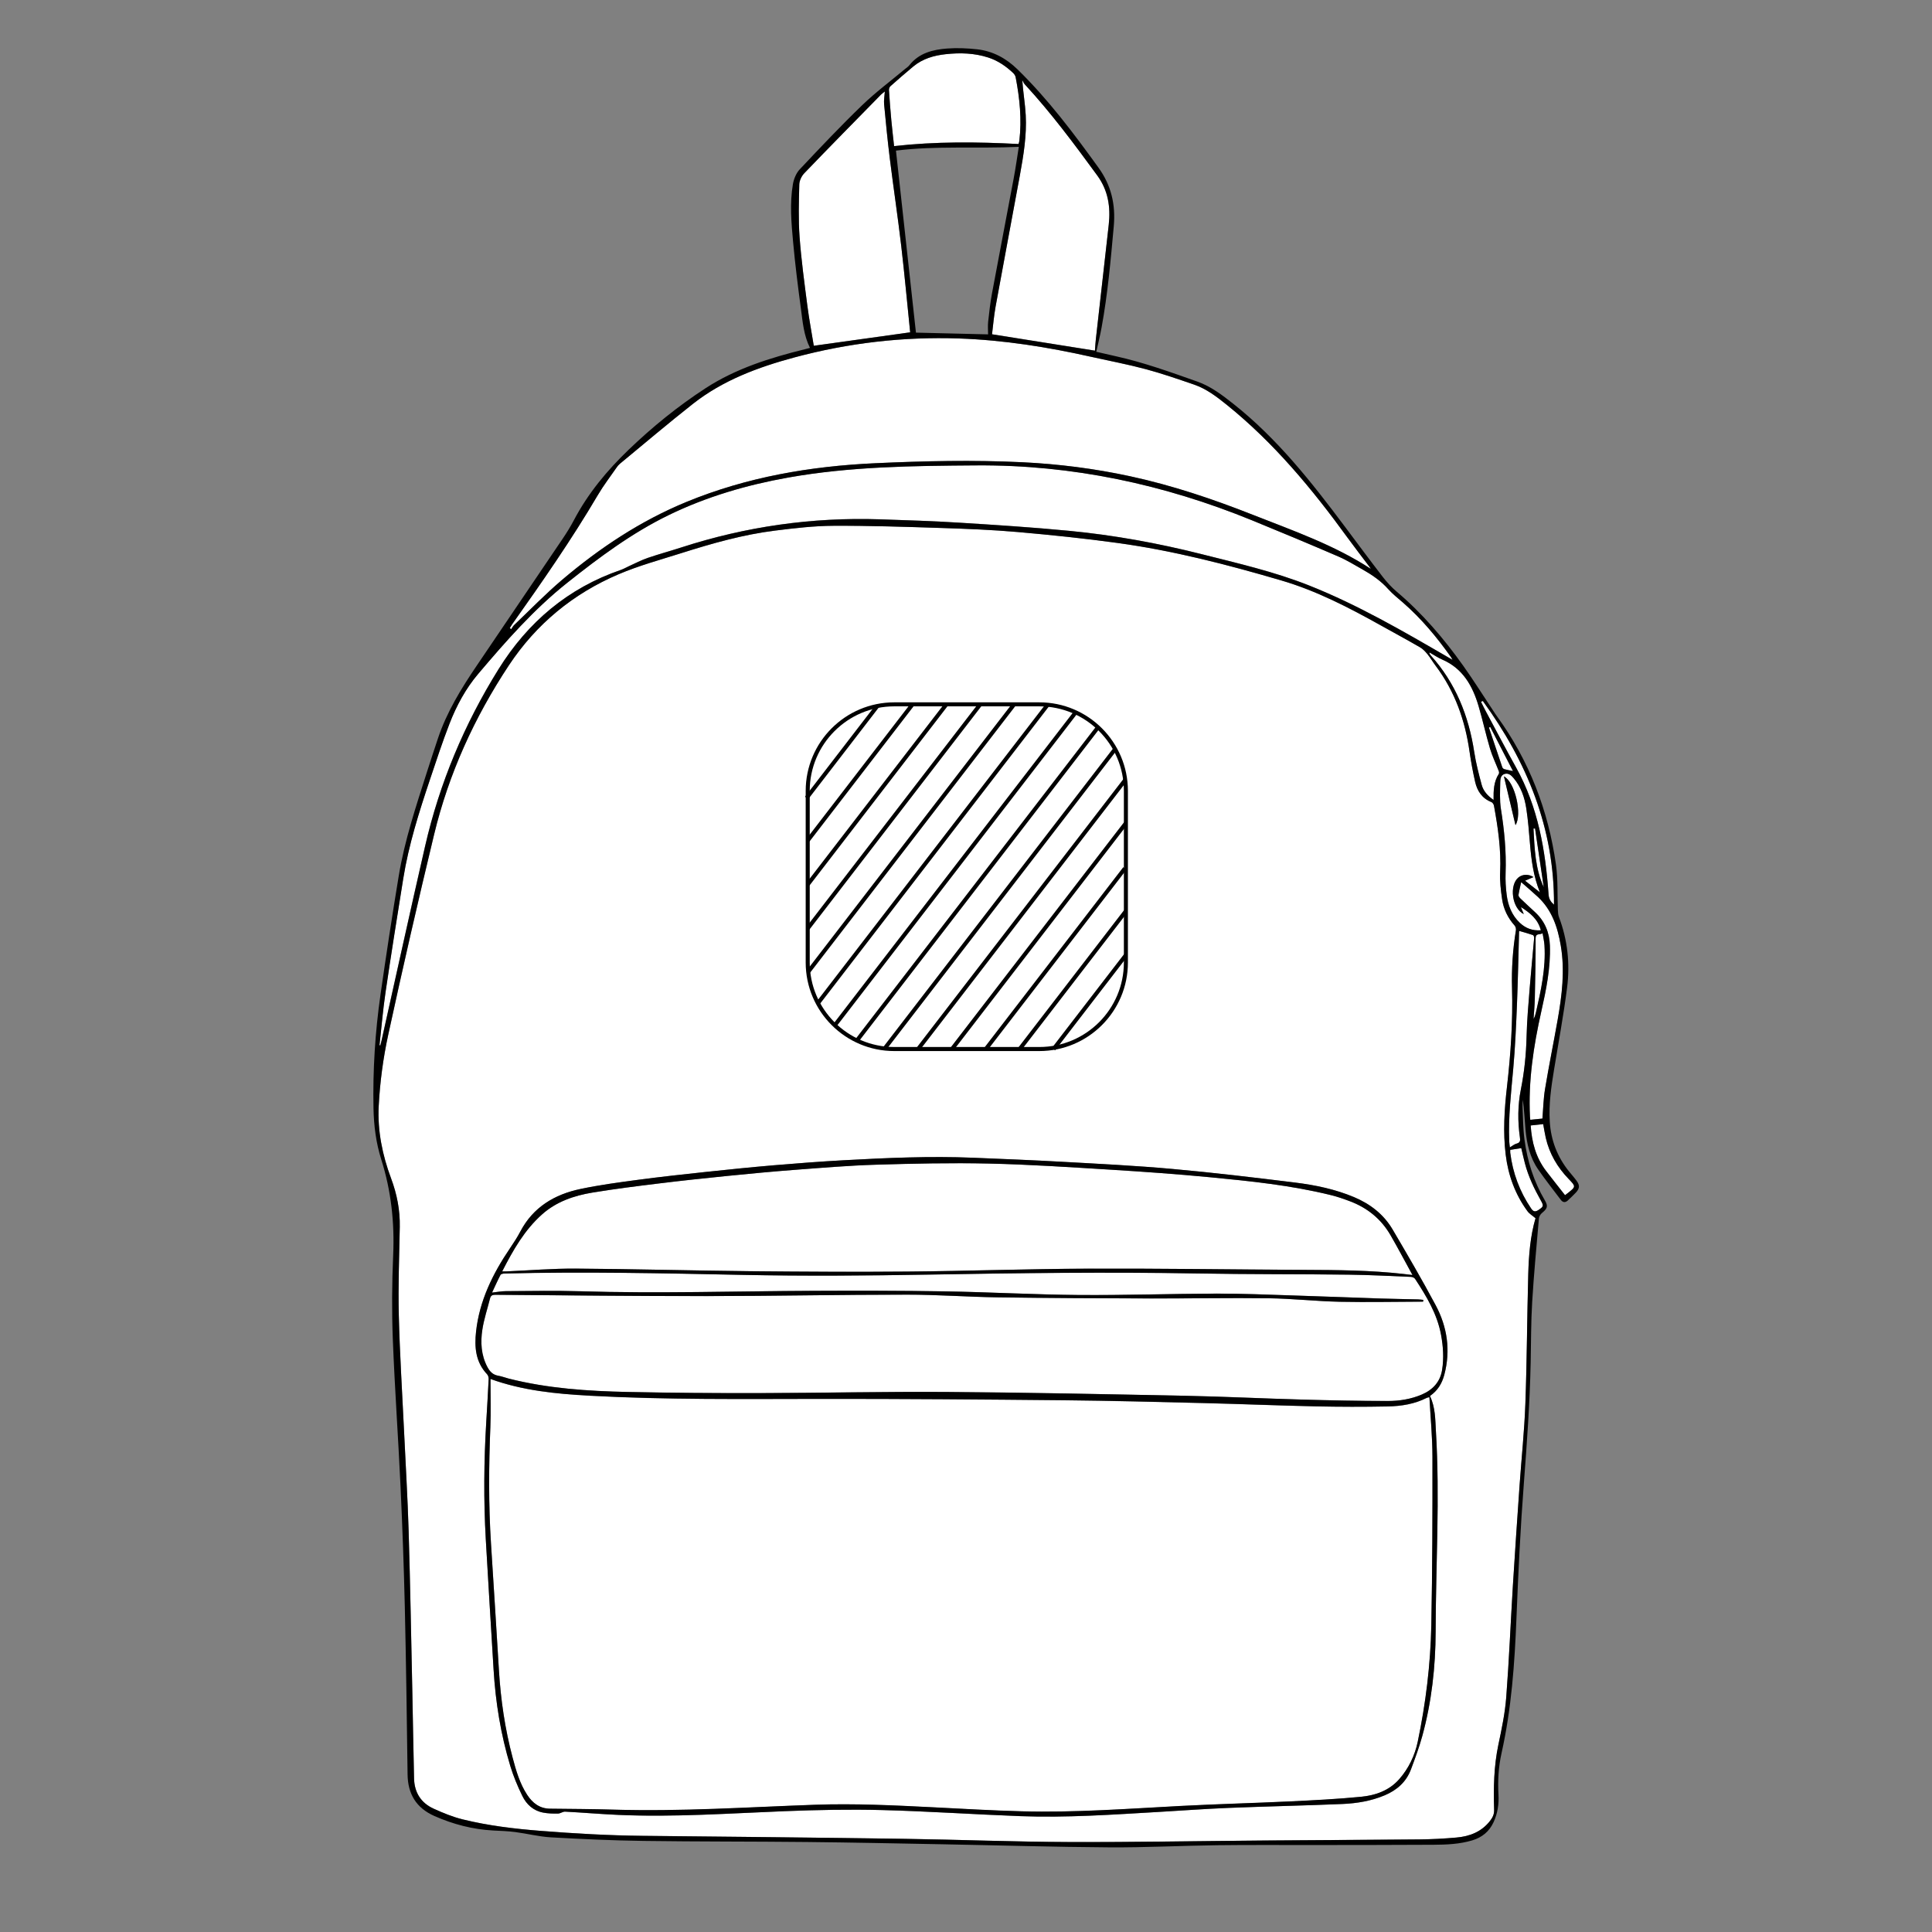 <?xml version="1.0" encoding="UTF-8"?>
<svg xmlns="http://www.w3.org/2000/svg" version="1.1" viewBox="0 0 708.66 708.66">
  <rect x="0" y="0" width="708.66" height="708.66" fill="#808080" stroke="none"/>
  <defs>
    <style>
      .cls-1 {
        fill: #fff;
      }
    </style>
  </defs>
  <!-- Generator: Adobe Illustrator 28.7.1, SVG Export Plug-In . SVG Version: 1.2.0 Build 142)  -->
  <g>
    <g id="fond">
      <g>
        <path class="cls-1" d="M563.24,446.86c-1.9,6.48-2.46,13.47-2.66,20.48-.44,15.84-.48,31.7-1.06,47.54-.36,9.98-1.43,19.93-2.12,29.9-.85,12.23-1.7,24.45-2.45,36.68-.85,13.72-1.4,27.46-2.45,41.16-.45,5.81-1.66,11.58-2.87,17.29-1.67,7.91-1.82,15.89-1.57,23.9.05,1.61-.49,2.79-1.46,4.04-3.16,4.08-7.5,5.74-12.38,6.16-4.51.39-9.04.63-13.56.68-18.89.18-37.78.25-56.67.4-24.07.19-48.14.65-72.21.56-19.99-.07-39.98-.89-59.97-1.17-32.03-.46-64.06-.77-96.09-1.1-12.49-.13-24.93-.84-37.38-1.82-9.65-.76-19.22-1.9-28.61-4.21-3.67-.9-7.23-2.37-10.68-3.94-4.63-2.11-7.03-5.95-7.16-11.04-.26-10.71-.41-21.42-.64-32.13-.42-19.49-.76-38.99-1.34-58.48-.37-12.42-1.13-24.82-1.71-37.23-.66-14.01-1.56-28.01-1.9-42.03-.26-10.82.14-21.65.35-32.47.12-6.17-1.03-12.05-3.19-17.81-3.19-8.51-4.99-17.43-4.54-26.43.44-8.78,1.62-17.62,3.49-26.22,5.32-24.54,10.95-49.02,16.82-73.43,5.38-22.33,14.79-42.99,27.45-62.12,10.02-15.13,23.58-26.3,40.23-33.39,7.43-3.17,15.32-5.31,23.05-7.76,11.27-3.57,22.64-6.8,34.4-8.26,7.11-.88,14.28-1.72,21.43-1.76,13.19-.06,26.39.38,39.58.81,9.32.3,18.66.67,27.95,1.48,12.25,1.07,24.5,2.34,36.68,4.02,20.38,2.8,40.25,7.94,59.97,13.73,12.97,3.81,24.87,9.99,36.6,16.54,4.77,2.66,9.58,5.26,14.32,8,1.05.61,1.95,1.58,2.73,2.53,1.08,1.32,1.94,2.82,2.96,4.19,7.09,9.41,10.86,20.12,12.49,31.69.52,3.66,1.21,7.29,2.02,10.9.76,3.39,2.54,6.08,5.96,7.45.43.17.86.83.95,1.32,1.47,8.04,2.66,16.1,2.27,24.34-.16,3.33.24,6.73.73,10.04.53,3.61,2.11,6.83,4.58,9.59.36.41.57,1.19.48,1.74-1.16,7.05-1.63,14.15-1.43,21.29.34,12.12-.49,24.16-1.86,36.19-.94,8.23-1.47,16.5-.47,24.79.93,7.6,3.47,14.59,8,20.78.7.95,1.82,1.6,2.96,2.58ZM524.51,512.05c2.77-1.91,4.4-4.51,5.26-7.76,2.37-8.96,1.1-17.52-3.16-25.52-5.01-9.39-10.39-18.59-15.79-27.77-3.3-5.61-8.26-9.43-14.24-11.92-6.88-2.88-14.14-4.39-21.48-5.3-15-1.85-30.01-3.65-45.06-5-13.41-1.21-26.87-1.86-40.31-2.62-10.91-.61-21.84-1.04-32.76-1.49-15.86-.65-31.69.06-47.52.92-8.54.47-17.07,1.12-25.59,1.84-8.35.71-16.7,1.56-25.03,2.45-8.28.88-16.56,1.79-24.82,2.89-7.05.94-14.12,1.89-21.07,3.35-9.51,2-17.37,6.65-22.09,15.62-1.13,2.14-2.46,4.19-3.82,6.19-6.3,9.29-11.17,19.17-12.41,30.5-.63,5.68-.2,11.17,4.05,15.66.39.41.59,1.19.57,1.79-.25,5.24-.57,10.47-.88,15.71-.86,14.35-.99,28.7-.17,43.06.91,15.93,1.9,31.85,2.86,47.78.72,12,2.64,23.81,6.12,35.31,1.14,3.78,2.69,7.48,4.43,11.03,1.52,3.12,4.05,5.43,7.62,6.1,1.77.33,3.62.38,5.43.36.89-.01,1.78-.75,2.65-.71,6.5.34,13,.91,19.5,1.19,20.33.89,40.62-.56,60.92-1.36,11.97-.47,23.97-.71,35.93-.41,16.88.44,33.75,1.6,50.63,2.23,16.91.63,33.78-.55,50.64-1.54,8.6-.5,17.19-1.14,25.79-1.49,13.9-.56,27.82-.84,41.72-1.43,5.29-.22,10.54-1.1,15.49-3.19,4.47-1.89,7.9-4.9,9.62-9.5,1.51-4.03,3.01-8.08,4.15-12.22,3.44-12.54,4.86-25.41,4.9-38.33.06-24.52,1.59-49.04.1-73.55-.26-4.26-.15-8.63-2.18-12.86Z"/>
        <path class="cls-1" d="M502.84,208.69c-13.47-8.81-28.49-14.02-43.22-19.82-14.7-5.8-29.64-10.84-45.12-14.18-13.03-2.81-26.2-4.5-39.51-5.14-18-.86-36-.46-53.99.36-23.81,1.09-47.04,5.08-69.22,14.19-16.82,6.92-31.79,16.85-45.58,28.55-6.14,5.21-11.76,11.02-17.6,16.58-.46.44-.76,1.05-1.13,1.57-.17-.14-.33-.29-.5-.43.27-.44.51-.89.8-1.3,10.99-15.5,21.84-31.09,31.49-47.48,2.07-3.51,4.57-6.77,6.9-10.13.34-.5.74-.98,1.2-1.36,8.91-7.34,17.71-14.82,26.77-21.96,11.01-8.66,23.87-13.44,37.25-17.04,19.76-5.32,39.87-7.65,60.31-6.95,16.44.56,32.61,3.15,48.63,6.75,6.62,1.49,13.31,2.74,19.86,4.49,6.01,1.61,11.91,3.65,17.8,5.68,4.5,1.55,8.24,4.4,11.91,7.36,17.33,13.95,31.36,30.87,44.35,48.76,2.63,3.62,5.38,7.15,8.07,10.72.19.25.33.52.5.78Z"/>
        <path class="cls-1" d="M139.18,383.36c.72-6.47,1.26-12.96,2.21-19.4,2.05-13.92,4.27-27.81,6.5-41.71,2-12.42,5.79-24.36,9.77-36.25,2.31-6.91,4.59-13.83,7.22-20.62,2.54-6.57,5.95-12.85,10.47-18.18,10.1-11.92,20.4-23.68,32.73-33.48,11.74-9.33,23.73-18.27,37.28-24.85,13.85-6.72,28.52-11,43.62-13.7,22.87-4.09,46.01-4.32,69.16-4.48,35.13-.24,68.73,6.93,101.14,20.17,10.58,4.32,21.12,8.73,31.61,13.25,3.08,1.33,5.97,3.12,8.9,4.77,3.47,1.96,6.72,4.2,9.42,7.22,1.61,1.8,3.55,3.32,5.38,4.91,6.79,5.91,12.5,12.78,17.68,20.11.12.17.21.37.49.9-.7-.41-1.1-.64-1.49-.87-16.62-9.65-33.24-19.32-51.16-26.43-12.69-5.04-26.01-8.09-39.23-11.43-16.02-4.05-32.25-7.01-48.68-8.59-13.34-1.28-26.73-2.15-40.11-2.98-9.81-.61-19.63-.93-29.46-1.25-24.84-.81-49.09,2.66-72.75,10.32-4.09,1.33-8.26,2.45-12.33,3.85-2.34.8-4.55,1.97-6.81,2.99-1,.45-1.96,1.04-3,1.39-19.41,6.66-34.13,19.16-44.89,36.42-12.54,20.12-21.63,41.75-26.93,64.88-5.46,23.77-10.67,47.6-16,71.41-.13.58-.29,1.16-.44,1.74-.11-.04-.22-.09-.33-.13Z"/>
        <path class="cls-1" d="M401.63,128.61c-12.66-2.01-25.1-3.99-37.75-6.01.41-3.22.69-6.73,1.31-10.19,2.92-16.06,5.97-32.1,8.91-48.16,1.33-7.28,2.54-14.6,2.14-22.03-.23-4.16-.96-8.29-1.27-12.86.3.52.52,1.12.92,1.56,9.69,10.49,18.17,21.92,26.58,33.42,4,5.48,4.94,11.57,4.22,18.08-1.56,14.03-3.17,28.06-4.74,42.09-.15,1.37-.21,2.74-.32,4.08Z"/>
        <path class="cls-1" d="M324.56,33.55c-.11,1.74-.41,3.22-.27,4.66.62,6.64,1.26,13.28,2.09,19.9,1.33,10.67,2.93,21.31,4.18,31.99,1.26,10.68,2.23,21.4,3.29,31.8-11.71,1.63-23.47,3.27-35.35,4.93-.77-4.71-1.72-9.69-2.36-14.7-1.08-8.37-2.23-16.74-2.85-25.15-.47-6.42-.27-12.89-.11-19.34.04-1.4.85-3.08,1.85-4.12,9.3-9.67,18.71-19.22,28.1-28.8.37-.37.82-.67,1.43-1.17Z"/>
        <path class="cls-1" d="M373.61,52.82c-15.3-.8-30.39-.94-45.65.77-.33-3.08-.72-6.3-1.02-9.52-.34-3.68-.62-7.36-.86-11.05-.03-.46.19-1.1.52-1.39,2.77-2.45,5.55-4.88,8.4-7.25,3.44-2.85,7.55-4.04,11.9-4.51,5.26-.57,10.47-.43,15.56,1.21,3.54,1.14,6.53,3.19,9.2,5.72.41.39.78.98.89,1.52,1.49,7.73,2.29,15.5,1.35,23.36-.04.37-.18.73-.28,1.13Z"/>
        <path class="cls-1" d="M565.76,410.29c-1.4.14-2.86.29-4.44.45-.03-.29-.1-.7-.12-1.11-.65-13.07,1.29-25.85,4.14-38.56,1.79-7.97,3.45-15.98,3.17-24.23-.16-4.8-1.84-8.93-5.4-12.22-1.82-1.69-3.65-3.37-5.44-5.09-.33-.32-.73-.85-.68-1.23.22-1.53.61-3.03.98-4.74,2.32,2.04,4.3,3.7,6.18,5.46,5.14,4.82,7.22,11.1,8.35,17.81,1.55,9.18.44,18.27-1.16,27.32-1.49,8.42-3.2,16.8-4.6,25.23-.6,3.62-.67,7.33-.97,10.9Z"/>
        <path class="cls-1" d="M562.51,321.71c-1.86-1.18-4.06-1.06-5.54.15-3.46,2.86-2.38,11.33,1.97,13.43-.39-.94-.7-1.68-1.08-2.59,3.38,2.14,6.28,4.43,7.33,8.53-3.06.21-5.6-.73-7.73-2.76-2.94-2.79-4.33-6.38-4.81-10.29-.33-2.62-.49-5.29-.39-7.92.3-7.93-.47-15.74-1.72-23.56-.51-3.22-.29-6.58-.24-9.87.02-1.16.2-2.57,1.65-2.97,1.44-.39,2.42.58,3.25,1.55,2.73,3.22,4.03,7.11,4.66,11.17.65,4.24.98,8.54,1.34,12.82.5,5.93,1.21,11.82,3.65,17.9-2.01-1.58-3.66-2.86-5.44-4.26,1-.43,1.99-.86,3.11-1.34ZM551.64,284.77c1.45,6.14,2.83,11.95,4.24,17.89,2.53-3.87-.11-15.77-4.24-17.89Z"/>
        <path class="cls-1" d="M553.83,420.86c-.09-.86-.21-1.55-.24-2.25-.36-8.91.68-17.73,1.47-26.57.7-7.85,1.05-15.73,1.37-23.61.36-8.87.52-17.75.77-26.63,0-.15.08-.3.09-.33,1.69.5,3.37.95,5,1.51.25.09.48.7.45,1.05-.52,6.1-1.14,12.19-1.63,18.29-.47,5.94-1.01,11.88-1.15,17.83-.15,6.58-.82,13.06-2.11,19.52-1.15,5.76-1.17,11.63-.35,17.46.16,1.12.22,2-1.22,2.35-.81.2-1.51.83-2.44,1.38Z"/>
        <path class="cls-1" d="M547.85,293.44c-2.2-1.54-3.76-3.29-4.37-5.55-1.07-3.99-2.12-8.01-2.74-12.08-2.03-13.31-6.86-25.3-15.95-35.4-.15-.16-.28-.34-.4-.53-.05-.08-.02-.2-.06-.55,1.64.92,3.09,1.92,4.67,2.6,7.59,3.28,11.16,9.7,13.35,17.12,1.51,5.13,2.65,10.37,4.17,15.5.84,2.83,2.15,5.52,3.22,8.28.12.31.17.79.02,1.03-1.84,2.84-1.98,6.03-1.92,9.59Z"/>
        <path class="cls-1" d="M543.91,257.13c16.18,22.25,26.25,46.67,26.1,74.72-1.14-1.01-1.87-2.07-1.99-3.71-1.15-16.24-3.84-32.09-11.9-46.58-3.78-6.8-7.39-13.69-11.07-20.55-.64-1.19-1.22-2.4-1.83-3.61.23-.09.46-.18.69-.27Z"/>
        <path class="cls-1" d="M574.05,438.39c-2.39-3.06-4.69-5.94-6.94-8.87-3.79-4.95-5.28-10.66-5.66-16.7,1.58-.17,3.03-.32,4.59-.49.3,1.6.55,3.33.94,5.02,1.35,5.84,4.27,10.82,8.42,15.12,2.67,2.77,2.64,2.8-.36,5.17-.3.24-.61.45-1,.75Z"/>
        <path class="cls-1" d="M553.96,421.77c1.37-.22,2.65-.42,4.04-.64.45,1.9.86,3.71,1.32,5.51,1.27,4.9,3.44,9.4,5.91,13.79,1.09,1.93.9,2.18-.95,3.42-1.23.82-1.91.52-2.68-.61-4.19-6.19-6.71-12.99-7.64-20.4-.04-.32,0-.65,0-1.07Z"/>
        <path class="cls-1" d="M565.83,342.32c.26,1.61.6,2.99.69,4.38.53,8.42-1.28,16.55-3.13,24.66-.18.8-.39,1.59-.87,2.37.16-2.51.41-5.01.46-7.52.16-7.32.32-14.65.29-21.97,0-2.09,1.46-1.25,2.57-1.93Z"/>
        <path class="cls-1" d="M546.62,266.65c2.75,5.33,5.5,10.67,8.35,16.18-1.2-.25-2.21-.43-3.19-.7-.3-.08-.64-.41-.74-.71-1.65-4.84-3.27-9.7-4.89-14.55.16-.07.32-.15.48-.22Z"/>
        <path class="cls-1" d="M563.06,303.9c1.06,7.18,2.13,14.36,3.19,21.54-3.17-6.87-3.36-14.22-3.77-21.53.19,0,.38,0,.58-.01Z"/>
        <path class="cls-1" d="M524.32,512.47c.4,7.38,1.11,14.64,1.12,21.9.04,20.6-.02,41.21-.42,61.81-.28,14.37-2.04,28.65-4.98,42.71-1.05,5.01-3.34,9.86-6.86,13.82-3.65,4.11-8.64,5.86-13.85,6.37-8.72.86-17.49,1.29-26.25,1.71-13.29.63-26.6.96-39.88,1.66-19.46,1.02-38.92,2.49-58.42,1.97-10.82-.29-21.62-.92-32.43-1.47-14.45-.73-28.9-1.44-43.38-.93-24.61.87-49.2,2.53-73.85,1.79-7.78-.23-15.57-.26-23.36-.35-3.83-.04-6.42-2.09-8.39-5.1-2.73-4.17-4.08-8.92-5.34-13.67-2.79-10.49-4.35-21.17-5.01-32-.94-15.48-1.91-30.97-2.91-46.45-.92-14.3-.81-28.59-.23-42.89.22-5.46.05-10.93.05-16.4,0-.38,0-.76,0-1.11,11.76,4.26,24.01,5.45,36.31,6.13,28.19,1.54,56.42,1.2,84.64,1.17,29.82-.03,59.65.21,89.47.5,17.12.17,34.24.62,51.35,1.04,13.64.33,27.27.91,40.9,1.2,8.83.19,17.67.21,26.5.03,4.91-.1,9.79-.87,14.28-3.16.19-.09.41-.11.96-.24Z"/>
        <path class="cls-1" d="M522.06,476.79c-.64-.06-1.28-.17-1.92-.18-4.58-.11-9.17-.17-13.75-.32-10.81-.36-21.63-.79-32.44-1.13-9.22-.29-18.43-.69-27.65-.67-16.84.05-33.69.64-50.53.51-16.34-.13-32.67-1.06-49.02-1.33-16.18-.27-32.36-.26-48.54-.2-28.44.12-56.88,1.03-85.33.16-9.1-.28-18.22-.08-27.33-.04-1.57,0-3.14.32-5.04.53,1.06-2.27,2.01-4.41,3.1-6.49.17-.33.94-.5,1.44-.51,29.11-.74,58.2-.08,87.3.5,22.74.46,45.51.3,68.26-.1,32.92-.58,65.83-1,98.75-.42,18.5.33,37.01.22,55.51.44,7.56.09,15.12.5,22.68.81.53.02,1.25.3,1.52.71,4.19,6.38,8.13,12.88,9.54,20.55.79,4.27,1.07,8.57.39,12.85-.7,4.4-3.42,7.32-7.44,9.05-3.97,1.7-8.21,2.38-12.45,2.37-10.54-.01-21.09-.22-31.63-.52-14.08-.39-28.14-1.09-42.22-1.38-29.21-.59-58.42-1.21-87.64-1.41-23.14-.16-46.28.37-69.42.42-15.96.03-31.93-.09-47.88-.42-14.69-.31-29.34-1.28-43.67-4.9-1.28-.32-2.53-.82-3.83-1.05-1.99-.34-3.11-1.49-4.03-3.23-2.31-4.38-2.55-9.06-1.83-13.73.59-3.85,1.86-7.59,2.81-11.39.25-1,.77-1.36,1.88-1.35,25.9.2,51.8.5,77.7.48,24.47-.02,48.93-.52,73.4-.53,11.09,0,22.18.84,33.28.99,18.66.27,37.33.35,56,.41,14.47.04,28.94-.26,43.4-.07,8.66.11,17.31,1.09,25.97,1.28,10.2.22,20.42,0,30.63-.04.02-.22.05-.44.07-.66Z"/>
        <path class="cls-1" d="M184.2,466.35c4.01-7.86,8.21-15.23,14.7-20.98,5.22-4.63,11.61-6.81,18.32-7.92,8.05-1.34,16.16-2.35,24.26-3.34,8.38-1.03,16.77-1.93,25.17-2.77,8.34-.84,16.69-1.62,25.05-2.26,9.85-.75,19.71-1.58,29.58-1.87,13.79-.41,27.61-.73,41.4-.42,14.89.33,29.78,1.33,44.65,2.24,12.12.74,24.23,1.6,36.31,2.76,14.99,1.43,29.98,2.97,44.66,6.6,2.35.58,4.65,1.39,6.92,2.25,6.37,2.41,11.4,6.5,14.82,12.41,2.73,4.72,5.27,9.55,8.06,14.62-1.24-.15-2.24-.27-3.24-.38-12.15-1.39-24.35-1.45-36.56-1.51-26.4-.13-52.8-.53-79.2-.44-21.98.08-43.95.87-65.93,1.06-19.33.17-38.66.07-57.99-.13-21.32-.21-42.63-.81-63.94-.95-8.49-.06-16.98.66-25.47,1.02-.43.02-.86,0-1.57,0Z"/>
      </g>
    </g>
    <g id="tracés">
      <g>
        <path d="M297.11,127.63c-2.32-4.67-2.69-9.6-3.34-14.45-1.09-8.09-2.11-16.2-2.85-24.32-.65-7.09-1.29-14.23-.08-21.31.33-1.92,1.2-4.05,2.51-5.44,7.49-7.96,15.01-15.91,22.87-23.5,4.95-4.78,10.52-8.92,15.81-13.35.51-.42,1.1-.79,1.5-1.3,3.56-4.54,8.66-5.78,13.96-6.17,3.6-.26,7.28-.1,10.88.29,5.79.63,10.7,3.31,14.85,7.36,11.2,10.93,20.55,23.37,29.68,36.02,4.7,6.5,6.35,13.56,5.63,21.55-1.12,12.43-2.22,24.85-4.47,37.13-.53,2.92-1.26,5.81-1.94,8.89,2.36.54,4.77,1.11,7.17,1.64,10.21,2.26,20.02,5.81,29.85,9.28,5.02,1.77,9.19,4.96,13.32,8.23,16.1,12.76,28.67,28.72,40.87,45.02,4.57,6.1,9.1,12.23,13.76,18.26,1.54,2,3.28,3.92,5.2,5.54,9.39,7.94,17.31,17.2,24.41,27.18,3.87,5.44,7.42,11.1,11.11,16.66.43.64.84,1.3,1.3,1.92,11.82,16.28,18.81,34.53,21.61,54.35.78,5.48.48,11.11.71,16.67.04.86.09,1.78.39,2.58,3.18,8.4,4.11,17.12,2.99,25.92-1.29,10.12-3.17,20.16-4.81,30.23-1.02,6.27-1.95,12.54-1.54,18.94.43,6.84,2.77,12.9,7.06,18.23.94,1.16,1.94,2.27,2.81,3.48,1.19,1.64,1.09,2.81-.31,4.29-.95,1-1.95,1.96-2.96,2.9-.91.85-1.82.74-2.55-.24-2.79-3.7-5.67-7.35-8.31-11.16-3-4.33-4.16-9.35-4.64-14.51-.34-3.67-.48-7.35-.99-11.04-.04.83-.14,1.66-.1,2.48.19,4.02.18,8.07.7,12.04,1.04,7.92,3.41,15.45,7.5,22.4,1.27,2.16.88,3-1.11,4.64-.55.45-1.03,1.3-1.09,2.01-.89,10.23-1.85,20.45-2.47,30.69-.44,7.33-.4,14.69-.55,22.03-.3,14.8-1.36,29.56-2.49,44.32-1.27,16.46-2.06,32.95-2.72,49.45-.66,16.69-1.82,33.28-5.48,49.63-1.11,4.98-1.41,10.05-1.12,15.15.2,3.51-.3,6.89-1.8,10.15-1.6,3.46-4.24,5.57-7.8,6.65-4.66,1.41-9.47,1.59-14.27,1.62-14.8.09-29.61.08-44.41.1-11.65.02-23.31-.08-34.96.07-13.14.17-26.28.86-39.42.78-20.43-.13-40.86-.75-61.3-1.13-16.57-.31-33.13-.66-49.7-.83-19.99-.21-39.99-.12-59.98-.4-11.31-.16-22.62-.67-33.92-1.31-4.38-.25-8.71-1.37-13.08-1.94-2.67-.35-5.39-.43-8.09-.57-7.53-.41-14.69-2.27-21.58-5.32-6.65-2.95-9.74-8.05-9.83-15.27-.27-20.44-.54-40.87-1.01-61.31-.34-14.69-.88-29.37-1.56-44.04-.84-18.09-2.14-36.16-2.84-54.26-.4-10.26-.32-20.56.13-30.81.53-12.01-.75-23.69-4.37-35.12-1.93-6.11-2.72-12.4-2.85-18.76-.28-14,.6-27.94,2.58-41.79,2.08-14.53,4.29-29.04,6.69-43.52,2.16-13.05,6.36-25.59,10.37-38.16,1.29-4.05,2.63-8.09,3.97-12.12,3.24-9.75,8.56-18.39,14.28-26.82,10.51-15.49,21.01-30.99,31.49-46.51,1.48-2.19,2.89-4.46,4.12-6.8,5.18-9.84,12.16-18.25,20.14-25.91,8.71-8.36,18.06-15.94,28.17-22.52,11.13-7.23,23.61-11.12,36.36-14.28.59-.15,1.17-.3,1.9-.49ZM563.24,446.86c-1.15-.98-2.27-1.62-2.96-2.58-4.53-6.2-7.08-13.18-8-20.78-1.01-8.29-.48-16.56.47-24.79,1.38-12.03,2.2-24.08,1.86-36.19-.2-7.14.27-14.24,1.43-21.29.09-.55-.12-1.33-.48-1.74-2.46-2.76-4.04-5.99-4.58-9.59-.49-3.32-.89-6.71-.73-10.04.39-8.24-.79-16.3-2.27-24.34-.09-.49-.51-1.15-.95-1.32-3.42-1.36-5.2-4.06-5.96-7.45-.81-3.6-1.5-7.24-2.02-10.9-1.63-11.57-5.4-22.28-12.49-31.69-1.03-1.37-1.89-2.87-2.96-4.19-.78-.96-1.68-1.93-2.73-2.53-4.73-2.74-9.54-5.33-14.32-8-11.73-6.55-23.63-12.74-36.6-16.54-19.71-5.78-39.59-10.93-59.97-13.73-12.18-1.68-24.43-2.94-36.68-4.02-9.29-.81-18.62-1.18-27.95-1.48-13.19-.43-26.39-.87-39.58-.81-7.15.03-14.32.87-21.43,1.76-11.76,1.46-23.14,4.69-34.4,8.26-7.73,2.45-15.61,4.59-23.05,7.76-16.65,7.1-30.21,18.26-40.23,33.39-12.66,19.12-22.08,39.79-27.45,62.12-5.88,24.41-11.51,48.89-16.82,73.43-1.86,8.6-3.05,17.43-3.49,26.22-.45,9.01,1.36,17.92,4.54,26.43,2.15,5.76,3.31,11.64,3.19,17.81-.21,10.82-.61,21.66-.35,32.47.34,14.02,1.24,28.02,1.9,42.03.58,12.41,1.34,24.81,1.71,37.23.58,19.49.92,38.98,1.34,58.48.23,10.71.38,21.42.64,32.13.13,5.09,2.53,8.94,7.16,11.04,3.45,1.57,7.02,3.04,10.68,3.94,9.39,2.31,18.96,3.45,28.61,4.21,12.45.98,24.89,1.69,37.38,1.82,32.03.33,64.06.64,96.09,1.1,19.99.29,39.98,1.1,59.97,1.17,24.07.09,48.14-.37,72.21-.56,18.89-.15,37.78-.21,56.67-.4,4.52-.04,9.05-.28,13.56-.68,4.88-.43,9.22-2.08,12.38-6.16.97-1.25,1.51-2.43,1.46-4.04-.25-8.01-.1-15.99,1.57-23.9,1.21-5.72,2.42-11.49,2.87-17.29,1.06-13.7,1.61-27.44,2.45-41.16.75-12.23,1.6-24.46,2.45-36.68.7-9.97,1.76-19.92,2.12-29.9.58-15.84.62-31.7,1.06-47.54.19-7,.76-14,2.66-20.48ZM502.84,208.69c-.17-.26-.31-.54-.5-.78-2.69-3.57-5.44-7.1-8.07-10.72-12.99-17.88-27.02-34.81-44.35-48.76-3.68-2.96-7.42-5.82-11.91-7.36-5.89-2.02-11.79-4.07-17.8-5.68-6.55-1.75-13.23-3.01-19.86-4.49-16.02-3.6-32.2-6.18-48.63-6.75-20.44-.7-40.55,1.64-60.31,6.95-13.37,3.6-26.24,8.38-37.25,17.04-9.07,7.14-17.87,14.61-26.77,21.96-.46.38-.86.86-1.2,1.36-2.32,3.36-4.83,6.62-6.9,10.13-9.65,16.39-20.51,31.98-31.49,47.48-.29.42-.54.87-.8,1.3.17.14.33.29.5.43.37-.53.67-1.14,1.13-1.57,5.84-5.56,11.46-11.37,17.6-16.58,13.8-11.7,28.76-21.63,45.58-28.55,22.17-9.12,45.4-13.1,69.22-14.19,17.99-.83,35.99-1.23,53.99-.36,13.31.64,26.48,2.33,39.51,5.14,15.48,3.34,30.42,8.38,45.12,14.18,14.73,5.81,29.74,11.02,43.22,19.82ZM139.18,383.36c.11.04.22.09.33.13.15-.58.31-1.16.44-1.74,5.32-23.8,10.54-47.63,16-71.41,5.31-23.13,14.39-44.75,26.93-64.88,10.75-17.26,25.48-29.76,44.89-36.42,1.04-.36,1.99-.94,3-1.39,2.26-1.02,4.47-2.18,6.81-2.99,4.07-1.4,8.23-2.52,12.33-3.85,23.65-7.66,47.9-11.13,72.75-10.32,9.82.32,19.65.64,29.46,1.25,13.38.83,26.77,1.7,40.11,2.98,16.44,1.58,32.67,4.54,48.68,8.59,13.21,3.34,26.53,6.39,39.23,11.43,17.91,7.11,34.54,16.78,51.16,26.43.4.23.79.46,1.49.87-.29-.53-.37-.73-.49-.9-5.18-7.33-10.89-14.2-17.68-20.11-1.83-1.6-3.77-3.11-5.38-4.91-2.7-3.03-5.94-5.26-9.42-7.22-2.93-1.65-5.82-3.45-8.9-4.77-10.49-4.52-21.03-8.93-31.61-13.25-32.41-13.24-66.02-20.41-101.14-20.17-23.15.16-46.28.39-69.16,4.48-15.11,2.7-29.77,6.98-43.62,13.7-13.55,6.58-25.54,15.52-37.28,24.85-12.33,9.79-22.63,21.56-32.73,33.48-4.52,5.33-7.92,11.61-10.47,18.18-2.63,6.79-4.91,13.72-7.22,20.62-3.98,11.89-7.78,23.83-9.77,36.25-2.23,13.89-4.45,27.79-6.5,41.71-.95,6.43-1.49,12.93-2.21,19.4ZM401.63,128.61c.1-1.34.16-2.72.32-4.08,1.57-14.03,3.17-28.06,4.74-42.09.73-6.51-.21-12.6-4.22-18.08-8.41-11.5-16.9-22.94-26.58-33.42-.4-.43-.62-1.03-.92-1.56.32,4.57,1.05,8.7,1.27,12.86.4,7.43-.81,14.75-2.14,22.03-2.94,16.06-5.99,32.1-8.91,48.16-.63,3.45-.91,6.97-1.31,10.19,12.65,2.01,25.09,3.99,37.75,6.01ZM324.56,33.55c-.62.5-1.07.8-1.43,1.17-9.39,9.58-18.8,19.13-28.1,28.8-1,1.03-1.81,2.71-1.85,4.12-.16,6.44-.36,12.92.11,19.34.62,8.41,1.77,16.78,2.85,25.15.65,5.02,1.6,9.99,2.36,14.7,11.89-1.66,23.64-3.3,35.35-4.93-1.07-10.41-2.04-21.12-3.29-31.8-1.25-10.68-2.85-21.32-4.18-31.99-.82-6.62-1.46-13.26-2.09-19.9-.13-1.44.16-2.92.27-4.66ZM362.43,122.64c0-1.59-.14-3.14.03-4.67.38-3.45.77-6.91,1.4-10.32,2.61-14.1,5.34-28.17,7.97-42.26.71-3.78,1.24-7.58,1.87-11.53-15.28.71-30.39-.45-45.06,1.39,2.46,22.39,4.91,44.67,7.33,66.76,8.85.21,17.66.43,26.45.64ZM373.61,52.82c.1-.39.24-.75.28-1.13.94-7.87.14-15.64-1.35-23.36-.11-.55-.48-1.13-.89-1.52-2.67-2.54-5.66-4.58-9.2-5.72-5.09-1.64-10.3-1.78-15.56-1.21-4.35.47-8.46,1.66-11.9,4.51-2.85,2.36-5.63,4.79-8.4,7.25-.33.3-.55.93-.52,1.39.24,3.69.52,7.37.86,11.05.3,3.22.69,6.43,1.02,9.52,15.26-1.71,30.35-1.57,45.65-.77ZM565.76,410.29c.3-3.57.36-7.28.97-10.9,1.4-8.43,3.11-16.81,4.6-25.23,1.61-9.05,2.72-18.13,1.16-27.32-1.13-6.7-3.21-12.99-8.35-17.81-1.88-1.76-3.86-3.42-6.18-5.46-.37,1.71-.75,3.21-.98,4.74-.05.37.35.91.68,1.23,1.79,1.72,3.62,3.4,5.44,5.09,3.56,3.3,5.24,7.42,5.4,12.22.28,8.25-1.38,16.26-3.17,24.23-2.85,12.7-4.79,25.49-4.14,38.56.02.41.09.82.12,1.11,1.58-.16,3.04-.31,4.44-.45ZM562.51,321.71c-1.12.48-2.11.91-3.11,1.34,1.79,1.4,3.43,2.68,5.44,4.26-2.44-6.09-3.15-11.97-3.65-17.9-.36-4.28-.69-8.58-1.34-12.82-.62-4.06-1.93-7.95-4.66-11.17-.83-.98-1.81-1.95-3.25-1.55-1.44.4-1.63,1.8-1.65,2.97-.05,3.29-.27,6.65.24,9.87,1.24,7.82,2.02,15.63,1.72,23.56-.1,2.63.06,5.3.39,7.92.49,3.91,1.87,7.5,4.81,10.29,2.14,2.03,4.68,2.97,7.73,2.76-1.04-4.1-3.95-6.39-7.33-8.53.38.9.69,1.65,1.08,2.59-4.35-2.1-5.43-10.58-1.97-13.43,1.47-1.22,3.68-1.34,5.54-.15ZM553.83,420.86c.94-.55,1.64-1.18,2.44-1.38,1.44-.36,1.38-1.23,1.22-2.35-.82-5.84-.79-11.7.35-17.46,1.29-6.46,1.95-12.94,2.11-19.52.14-5.95.68-11.89,1.15-17.83.48-6.1,1.11-12.19,1.63-18.29.03-.35-.2-.96-.45-1.05-1.63-.56-3.31-1.01-5-1.51,0,.03-.09.18-.09.33-.25,8.88-.41,17.76-.77,26.63-.32,7.88-.66,15.76-1.37,23.61-.79,8.85-1.83,17.67-1.47,26.57.03.7.14,1.39.24,2.25ZM547.85,293.44c-.05-3.56.08-6.75,1.92-9.59.16-.24.1-.72-.02-1.03-1.07-2.76-2.38-5.45-3.22-8.28-1.52-5.13-2.66-10.37-4.17-15.5-2.19-7.43-5.76-13.84-13.35-17.12-1.58-.68-3.03-1.68-4.67-2.6.03.36,0,.48.06.55.11.19.25.37.4.53,9.09,10.1,13.91,22.1,15.95,35.4.62,4.07,1.67,8.1,2.74,12.08.61,2.27,2.17,4.02,4.37,5.55ZM543.91,257.13c-.23.09-.46.18-.69.27.61,1.2,1.19,2.42,1.83,3.61,3.68,6.86,7.29,13.75,11.07,20.55,8.06,14.49,10.76,30.34,11.9,46.58.12,1.64.84,2.71,1.99,3.71.15-28.05-9.93-52.47-26.1-74.72ZM574.05,438.39c.39-.29.7-.51,1-.75,3-2.38,3.03-2.4.36-5.17-4.15-4.3-7.07-9.27-8.42-15.12-.39-1.69-.64-3.42-.94-5.02-1.57.17-3.01.32-4.59.49.38,6.04,1.87,11.75,5.66,16.7,2.24,2.93,4.54,5.81,6.94,8.87ZM553.96,421.77c0,.42-.03.75,0,1.07.92,7.41,3.45,14.21,7.64,20.4.76,1.13,1.45,1.43,2.68.61,1.85-1.24,2.04-1.49.95-3.42-2.47-4.39-4.64-8.9-5.91-13.79-.47-1.8-.87-3.61-1.32-5.51-1.38.22-2.67.43-4.04.64ZM565.83,342.32c-1.1.68-2.57-.17-2.57,1.93.03,7.32-.13,14.65-.29,21.97-.05,2.51-.3,5.01-.46,7.52.48-.78.68-1.57.87-2.37,1.86-8.12,3.66-16.25,3.13-24.66-.09-1.4-.43-2.78-.69-4.38ZM546.62,266.65c-.16.07-.32.15-.48.22,1.62,4.85,3.24,9.71,4.89,14.55.1.29.45.63.74.71.98.28,1.99.45,3.19.7-2.84-5.51-5.6-10.85-8.35-16.18ZM563.06,303.9c-.19,0-.38,0-.58.01.41,7.31.6,14.66,3.77,21.53-1.06-7.18-2.13-14.36-3.19-21.54Z"/>
        <path d="M524.51,512.05c2.02,4.23,1.92,8.6,2.18,12.86,1.49,24.52-.04,49.04-.1,73.55-.03,12.93-1.46,25.8-4.9,38.33-1.14,4.14-2.64,8.19-4.15,12.22-1.73,4.61-5.15,7.62-9.62,9.5-4.95,2.09-10.2,2.96-15.49,3.19-13.9.59-27.81.87-41.72,1.43-8.6.35-17.19.99-25.79,1.49-16.87.98-33.74,2.17-50.64,1.54-16.88-.63-33.75-1.79-50.63-2.23-11.97-.31-23.97-.07-35.93.41-20.3.81-40.58,2.26-60.92,1.36-6.51-.29-13-.85-19.5-1.19-.87-.05-1.76.7-2.65.71-1.81.03-3.66-.02-5.43-.36-3.57-.67-6.1-2.99-7.62-6.1-1.74-3.55-3.28-7.25-4.43-11.03-3.48-11.51-5.4-23.31-6.12-35.31-.96-15.93-1.96-31.85-2.86-47.78-.82-14.35-.69-28.71.17-43.06.31-5.24.63-10.47.88-15.71.03-.59-.17-1.37-.57-1.79-4.25-4.48-4.67-9.97-4.05-15.66,1.25-11.33,6.11-21.21,12.41-30.5,1.36-2.01,2.7-4.05,3.82-6.19,4.72-8.98,12.57-13.63,22.09-15.62,6.95-1.46,14.02-2.41,21.07-3.35,8.25-1.1,16.54-2,24.82-2.89,8.34-.89,16.68-1.74,25.03-2.45,8.52-.72,17.05-1.37,25.59-1.84,15.83-.87,31.66-1.57,47.52-.92,10.92.45,21.85.88,32.76,1.49,13.45.75,26.91,1.41,40.31,2.62,15.05,1.35,30.06,3.15,45.06,5,7.34.91,14.59,2.42,21.48,5.3,5.98,2.5,10.94,6.32,14.24,11.92,5.39,9.18,10.78,18.38,15.79,27.77,4.27,8,5.53,16.56,3.16,25.52-.86,3.25-2.49,5.85-5.26,7.76ZM524.32,512.47c-.55.14-.77.15-.96.24-4.49,2.29-9.36,3.06-14.28,3.16-8.83.18-17.67.16-26.5-.03-13.64-.29-27.27-.86-40.9-1.2-17.12-.42-34.23-.87-51.35-1.04-29.82-.29-59.64-.53-89.47-.5-28.22.03-56.45.37-84.64-1.17-12.29-.67-24.55-1.87-36.31-6.13,0,.35,0,.73,0,1.11,0,5.47.17,10.94-.05,16.4-.58,14.31-.68,28.6.23,42.89.99,15.48,1.97,30.96,2.91,46.45.66,10.83,2.22,21.51,5.01,32,1.26,4.75,2.61,9.49,5.34,13.67,1.97,3.01,4.57,5.06,8.39,5.1,7.79.09,15.58.12,23.36.35,24.65.74,49.24-.92,73.85-1.79,14.48-.51,28.93.2,43.38.93,10.81.55,21.62,1.18,32.43,1.47,19.51.53,38.96-.95,58.42-1.97,13.29-.7,26.59-1.03,39.88-1.66,8.76-.42,17.53-.85,26.25-1.71,5.21-.51,10.2-2.26,13.85-6.37,3.52-3.96,5.82-8.81,6.86-13.82,2.94-14.06,4.7-28.34,4.98-42.71.4-20.6.45-41.21.42-61.81-.01-7.26-.72-14.52-1.12-21.9ZM522.06,476.79c-.02.22-.05.44-.07.66-10.21.03-20.42.25-30.63.04-8.66-.18-17.31-1.17-25.97-1.28-14.46-.19-28.94.11-43.4.07-18.67-.05-37.33-.14-56-.41-11.1-.16-22.19-1-33.28-.99-24.47,0-48.93.51-73.4.53-25.9.02-51.8-.28-77.7-.48-1.11,0-1.63.35-1.88,1.35-.95,3.79-2.22,7.54-2.81,11.39-.72,4.67-.48,9.35,1.83,13.73.92,1.74,2.04,2.89,4.03,3.23,1.3.22,2.55.72,3.83,1.05,14.33,3.62,28.98,4.59,43.67,4.9,15.96.33,31.92.45,47.88.42,23.14-.05,46.28-.58,69.42-.42,29.21.2,58.43.82,87.64,1.41,14.08.29,28.14.99,42.22,1.38,10.54.29,21.08.51,31.63.52,4.24,0,8.48-.67,12.45-2.37,4.02-1.72,6.74-4.64,7.44-9.05.68-4.29.4-8.58-.39-12.85-1.42-7.67-5.36-14.17-9.54-20.55-.26-.4-.99-.68-1.52-.71-7.56-.31-15.12-.72-22.68-.81-18.5-.22-37.01-.11-55.51-.44-32.92-.58-65.83-.16-98.75.42-22.75.4-45.51.56-68.26.1-29.1-.59-58.2-1.24-87.3-.5-.5.01-1.26.18-1.44.51-1.08,2.07-2.03,4.21-3.1,6.49,1.9-.21,3.47-.52,5.04-.53,9.11-.04,18.23-.24,27.33.04,28.45.88,56.89-.04,85.33-.16,16.18-.07,32.36-.07,48.54.2,16.34.27,32.68,1.2,49.02,1.33,16.84.13,33.69-.46,50.53-.51,9.22-.03,18.44.38,27.65.67,10.82.34,21.63.77,32.44,1.13,4.58.15,9.17.21,13.75.32.64.02,1.28.12,1.92.18ZM184.2,466.35c.71,0,1.14.02,1.57,0,8.49-.36,16.98-1.08,25.47-1.02,21.32.14,42.63.73,63.94.95,19.33.19,38.66.3,57.99.13,21.98-.19,43.95-.98,65.93-1.06,26.4-.1,52.8.31,79.2.44,12.21.06,24.41.12,36.56,1.51,1,.11,2,.23,3.24.38-2.79-5.07-5.33-9.9-8.06-14.62-3.42-5.9-8.45-10-14.82-12.41-2.27-.86-4.57-1.67-6.92-2.25-14.67-3.63-29.66-5.17-44.66-6.6-12.08-1.15-24.2-2.01-36.31-2.76-14.88-.91-29.76-1.91-44.65-2.24-13.79-.31-27.6,0-41.4.42-9.87.3-19.73,1.13-29.58,1.87-8.36.63-16.71,1.42-25.05,2.26-8.4.84-16.79,1.74-25.17,2.77-8.1.99-16.21,2-24.26,3.34-6.7,1.12-13.1,3.3-18.32,7.92-6.48,5.74-10.68,13.12-14.7,20.98Z"/>
        <path d="M551.64,284.77c4.13,2.12,6.77,14.02,4.24,17.89-1.41-5.94-2.78-11.75-4.24-17.89Z"/>
      </g>
    </g>
    <g id="logo">
      <g>
        <g>
          <path class="cls-1" d="M386.43,384.79l-65.56-.74c-8.88,0-23.86-16.31-23.86-25.19l-.62-71.06c0-8.88,8.16-26.98,28.53-29.44h61.04c8.88,0,27.03,14.17,26.77,27.71l.47,71.49c0,8.88-11.3,24.59-26.75,27.24Z"/>
          <path d="M381.24,385.53h-53.23c-17.91,0-32.48-14.57-32.48-32.48v-62.95c0-17.91,14.57-32.48,32.48-32.48h53.23c17.91,0,32.48,14.57,32.48,32.48v62.95c0,17.91-14.57,32.48-32.48,32.48ZM328.01,259.09c-17.1,0-31,13.91-31,31v62.95c0,17.1,13.91,31,31,31h53.23c17.1,0,31-13.91,31-31v-62.95c0-17.1-13.91-31-31-31h-53.23Z"/>
        </g>
        <g>
          <line class="cls-1" x1="295.86" y1="292.68" x2="321.8" y2="258.96"/>
          <rect x="287.56" y="275.08" width="42.54" height="1.48" transform="translate(-98.11 352.3) rotate(-52.41)"/>
        </g>
        <g>
          <line class="cls-1" x1="296.27" y1="308.28" x2="334.69" y2="258.35"/>
          <rect x="283.97" y="282.58" width="63.01" height="1.48" transform="translate(-101.46 360.5) rotate(-52.41)"/>
        </g>
        <g>
          <line class="cls-1" x1="296.27" y1="324.43" x2="347.11" y2="258.35"/>
          <rect x="280" y="290.65" width="83.37" height="1.48" transform="translate(-105.43 368.57) rotate(-52.41)"/>
        </g>
        <g>
          <line class="cls-1" x1="296.27" y1="340.57" x2="359.52" y2="258.35"/>
          <rect x="276.03" y="298.72" width="103.74" height="1.48" transform="translate(-109.41 376.63) rotate(-52.41)"/>
        </g>
        <g>
          <line class="cls-1" x1="296.45" y1="356.47" x2="371.94" y2="258.35"/>
          <rect x="272.3" y="306.67" width="123.8" height="1.48" transform="translate(-113.25 384.73) rotate(-52.41)"/>
        </g>
        <g>
          <line class="cls-1" x1="300" y1="367.99" x2="384.25" y2="258.49"/>
          <rect x="273.05" y="312.5" width="138.16" height="1.48" transform="translate(-114.78 393.29) rotate(-52.41)"/>
        </g>
        <g>
          <line class="cls-1" x1="306.14" y1="376.16" x2="394.53" y2="261.27"/>
          <rect x="277.85" y="317.97" width="144.96" height="1.48" transform="translate(-115.91 401.93) rotate(-52.41)"/>
        </g>
        <g>
          <line class="cls-1" x1="314.31" y1="381.68" x2="402.74" y2="266.74"/>
          <rect x="286.01" y="323.47" width="145.02" height="1.48" transform="translate(-117.08 410.56) rotate(-52.41)"/>
        </g>
        <g>
          <line class="cls-1" x1="324.34" y1="384.79" x2="409.02" y2="274.73"/>
          <rect x="297.24" y="329.02" width="138.87" height="1.48" transform="translate(-118.29 419.18) rotate(-52.41)"/>
        </g>
        <g>
          <line class="cls-1" x1="336.76" y1="384.79" x2="412.72" y2="286.05"/>
          <rect x="312.45" y="334.68" width="124.57" height="1.48" transform="translate(-119.64 427.78) rotate(-52.41)"/>
        </g>
        <g>
          <line class="cls-1" x1="349.17" y1="384.79" x2="412.98" y2="301.86"/>
          <rect x="328.76" y="342.58" width="104.64" height="1.48" transform="translate(-123.42 435.89) rotate(-52.41)"/>
        </g>
        <g>
          <line class="cls-1" x1="361.59" y1="384.79" x2="412.6" y2="318.49"/>
          <rect x="345.27" y="350.9" width="83.64" height="1.48" transform="translate(-127.67 443.9) rotate(-52.41)"/>
        </g>
        <g>
          <line class="cls-1" x1="374.01" y1="384.79" x2="412.98" y2="334.14"/>
          <rect x="361.54" y="358.72" width="63.91" height="1.48" transform="translate(-131.37 452.02) rotate(-52.41)"/>
        </g>
        <g>
          <line class="cls-1" x1="386.43" y1="384.79" x2="412.98" y2="350.28"/>
          <rect x="377.94" y="366.79" width="43.54" height="1.48" transform="translate(-135.34 460.09) rotate(-52.41)"/>
        </g>
      </g>
    </g>
  </g>
</svg>